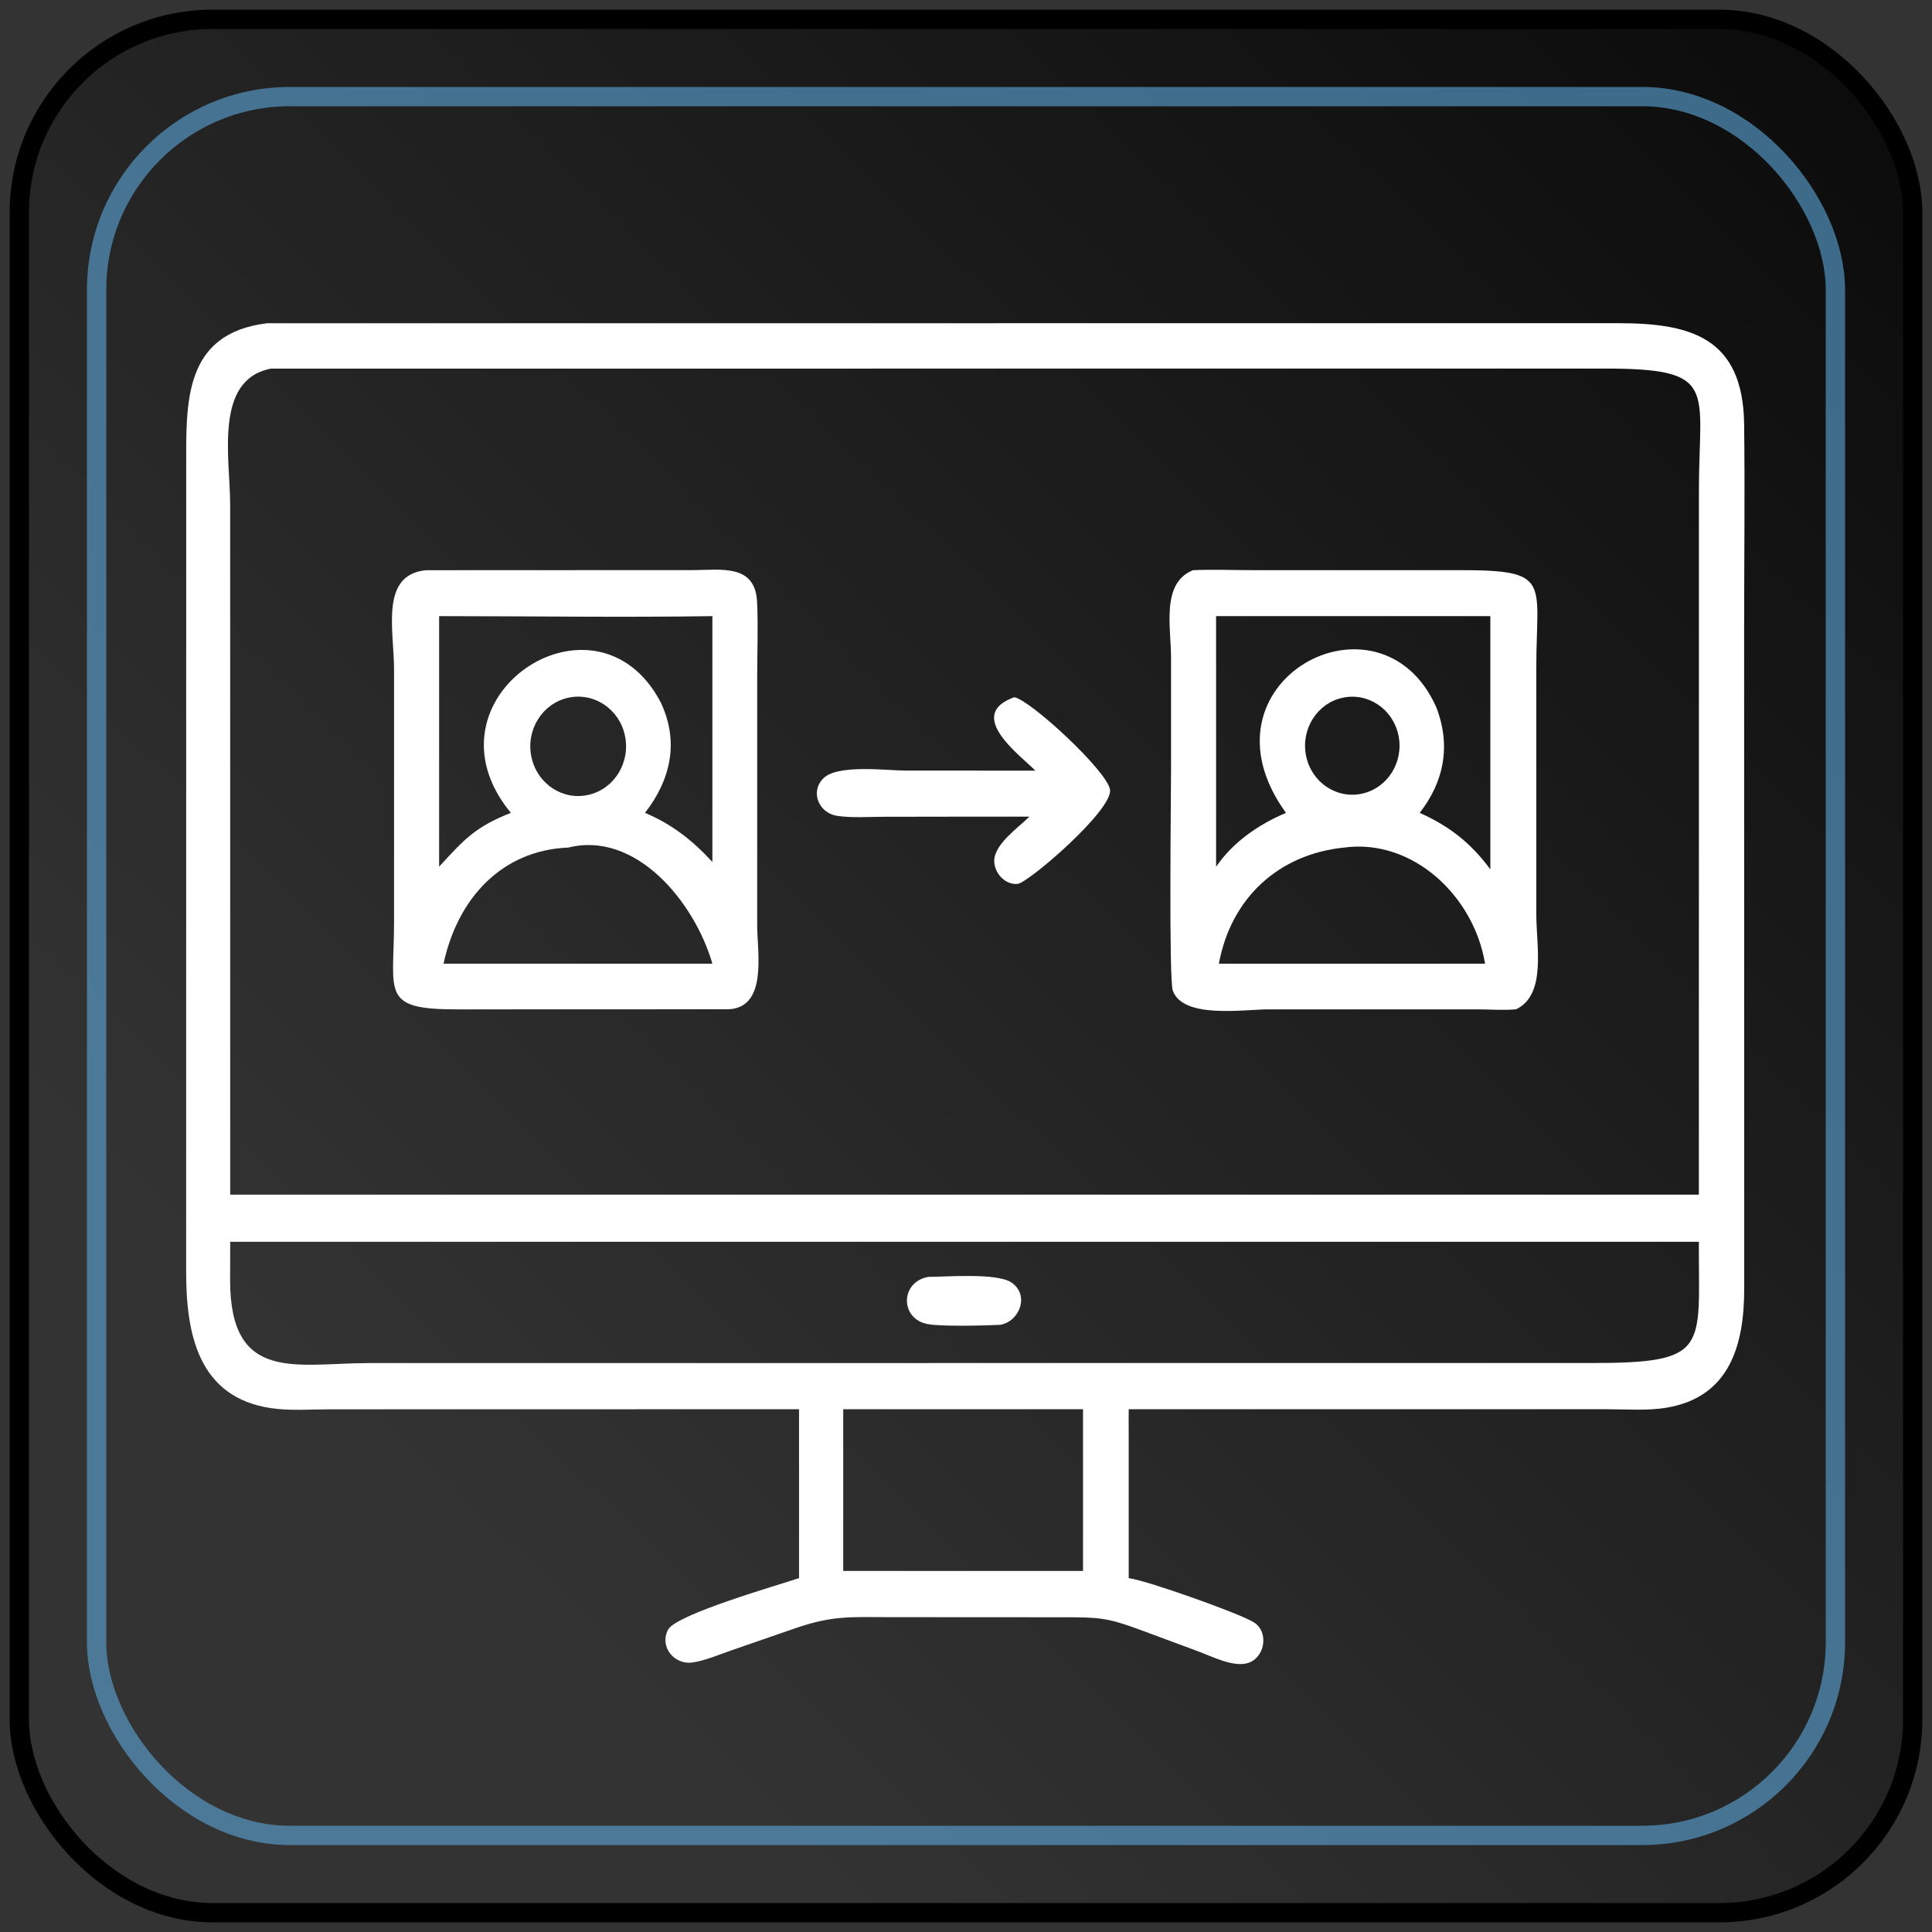 <?xml version="1.0" encoding="utf-8"?>
<svg width="100" height="100" xmlns="http://www.w3.org/2000/svg">
  <rect width="100%" height="100%" fill="#333333" stroke="none"/>
  <g class="layer">
    <title>Layer 1</title>
    <rect fill="url(#svg_4)" fill-opacity="0.8" height="98" id="svg_1" rx="10" ry="10" stroke="#000000" transform="matrix(1 0 0 1 0 0)" width="98" x="1" y="1"/>
    <rect fill="#000000" fill-opacity="0" height="90" id="svg_2" opacity="0.6" rx="10" ry="10" stroke="#5da8db" width="90" x="5" y="5"/>
  </g>
  <defs>
    <linearGradient id="svg_4" spreadMethod="pad" x1="1" x2="0.22" y1="0" y2="0.79">
      <stop id="jq_stop_1482" offset="0" stop-color="#000000"/>
      <stop id="jq_stop_1701" offset="1" stop-color="#000000" stop-opacity="0"/>
    </linearGradient>
  </defs>
  <g>
    <path d="M 41.358 72.941 L 17.011 72.946 C 16.042 72.949 15.007 73.027 14.051 72.889 C 10.229 72.336 9.628 68.983 9.635 65.782 L 9.638 24.186 C 9.638 20.883 9.469 17.259 13.826 16.731 L 83.778 16.728 C 87.483 16.731 90.218 17.45 90.276 21.954 C 90.32 25.492 90.276 29.039 90.276 32.577 L 90.28 66.716 C 90.277 69.588 89.551 72.302 86.276 72.859 C 85.282 73.029 84.182 72.942 83.172 72.942 L 58.422 72.941 C 58.413 73.395 58.422 73.853 58.422 74.309 L 58.422 81.684 C 59.334 81.795 64.083 83.48 64.883 83.961 C 65.667 84.431 65.502 85.717 64.67 86.05 C 63.901 86.355 62.724 85.73 61.972 85.456 L 59.069 84.379 C 57.331 83.734 56.913 83.709 55.066 83.709 L 46.117 83.704 C 44.052 83.704 43.132 83.601 41.171 84.276 L 37.861 85.421 C 37.214 85.644 36.519 85.946 35.847 86.05 C 34.944 86.187 34.106 85.276 34.579 84.353 C 34.984 83.563 40.232 82.06 41.358 81.684 L 41.358 72.941 Z M 14.025 19.08 C 11.06 19.652 11.91 23.713 11.913 26.114 L 11.916 61.836 L 85.85 61.836 L 87.933 61.836 L 87.936 25.34 C 87.941 20.092 88.966 19.075 83.054 19.077 L 14.025 19.08 Z M 43.383 64.276 L 11.916 64.276 L 11.91 66.263 C 11.91 71.617 15.354 70.553 19.092 70.553 L 56.493 70.55 L 82.372 70.55 C 88.545 70.553 87.914 69.796 87.933 64.276 L 43.383 64.276 Z M 43.645 72.941 L 43.645 81.313 L 56.057 81.313 L 56.057 72.941 L 43.645 72.941 Z" style="stroke-width: 0.094; fill: rgb(255, 255, 255);"/>
    <path d="M 37.723 52.24 L 23.777 52.245 C 19.658 52.262 20.396 51.459 20.396 47.703 L 20.396 34.664 C 20.395 32.629 19.651 29.749 22.046 29.514 L 35.926 29.508 C 37.307 29.503 39.092 29.179 39.186 31.15 C 39.248 32.436 39.192 33.759 39.192 35.051 L 39.192 47.914 C 39.198 49.317 39.732 52.132 37.723 52.24 Z M 22.729 31.891 L 22.729 44.86 C 24.067 43.403 24.595 42.811 26.441 42.073 C 21.549 36.139 30.812 29.961 34.186 36.33 C 35.176 38.389 34.71 40.37 33.385 42.073 C 34.778 42.662 35.839 43.492 36.873 44.614 L 36.873 31.891 C 32.162 31.963 27.44 31.891 22.729 31.891 Z M 29.403 36.117 C 28.063 36.416 27.211 37.79 27.506 39.18 C 27.8 40.572 29.127 41.451 30.466 41.14 C 31.8 40.832 32.64 39.462 32.347 38.077 C 32.056 36.694 30.738 35.818 29.403 36.117 Z M 29.415 43.87 C 25.958 44.008 23.678 46.518 22.958 49.879 L 30.493 49.879 L 36.873 49.879 C 35.95 46.694 32.919 42.993 29.415 43.87 Z" style="stroke-width: 0.094; fill: rgb(255, 255, 255);"/>
    <path d="M 78.477 52.24 C 77.844 52.302 77.177 52.248 76.54 52.245 L 65.658 52.244 C 64.367 52.245 61.23 52.751 60.703 51.27 C 60.494 50.684 60.613 41.162 60.613 39.777 L 60.613 34.063 C 60.613 32.441 60.091 30.185 61.747 29.514 C 62.763 29.467 63.799 29.511 64.814 29.511 L 75.562 29.511 C 80.354 29.506 79.519 30.087 79.519 34.552 L 79.519 47.331 C 79.519 48.966 80.056 51.476 78.477 52.24 Z M 62.945 31.891 L 62.945 44.86 C 63.849 43.558 65.145 42.679 66.56 42.073 C 61.657 35.304 71.411 30.07 74.336 36.592 C 75.112 38.582 74.746 40.456 73.483 42.073 C 75.018 42.762 76.121 43.622 77.14 44.998 L 77.14 31.891 L 62.945 31.891 Z M 69.501 36.114 C 68.174 36.397 67.323 37.745 67.602 39.119 C 67.879 40.495 69.181 41.372 70.505 41.078 C 71.824 40.785 72.664 39.443 72.387 38.077 C 72.111 36.709 70.82 35.832 69.501 36.114 Z M 69.565 43.87 C 66.21 44.21 63.721 46.452 63.089 49.879 L 70.645 49.879 L 76.866 49.879 C 76.29 46.375 73.118 43.391 69.565 43.87 Z" style="stroke-width: 0.094; fill: rgb(255, 255, 255);"/>
    <path d="M 53.587 39.888 C 52.84 39.11 49.912 37.013 52.5 36.087 C 53.35 36.245 57.307 39.906 57.454 40.872 C 57.615 41.922 53.237 45.686 52.674 45.75 C 52.039 45.821 51.456 45.192 51.461 44.553 C 51.471 43.688 52.718 42.826 53.284 42.269 L 50.18 42.269 L 45.748 42.276 C 44.955 42.276 44.098 42.345 43.317 42.226 C 42.433 42.095 41.902 41.04 42.599 40.304 C 43.318 39.539 45.904 39.885 46.868 39.885 L 53.587 39.888 Z" style="stroke-width: 0.094; fill: rgb(255, 255, 255);"/>
    <path d="M 51.774 68.572 C 50.966 68.615 48.743 68.666 48.036 68.538 C 46.574 68.281 46.581 66.36 48.042 66.092 C 49.002 66.087 51.593 65.877 52.343 66.377 C 53.308 67.019 52.78 68.398 51.774 68.572 Z" style="stroke-width: 0.094; fill: rgb(255, 255, 255);"/>
  </g>
</svg>